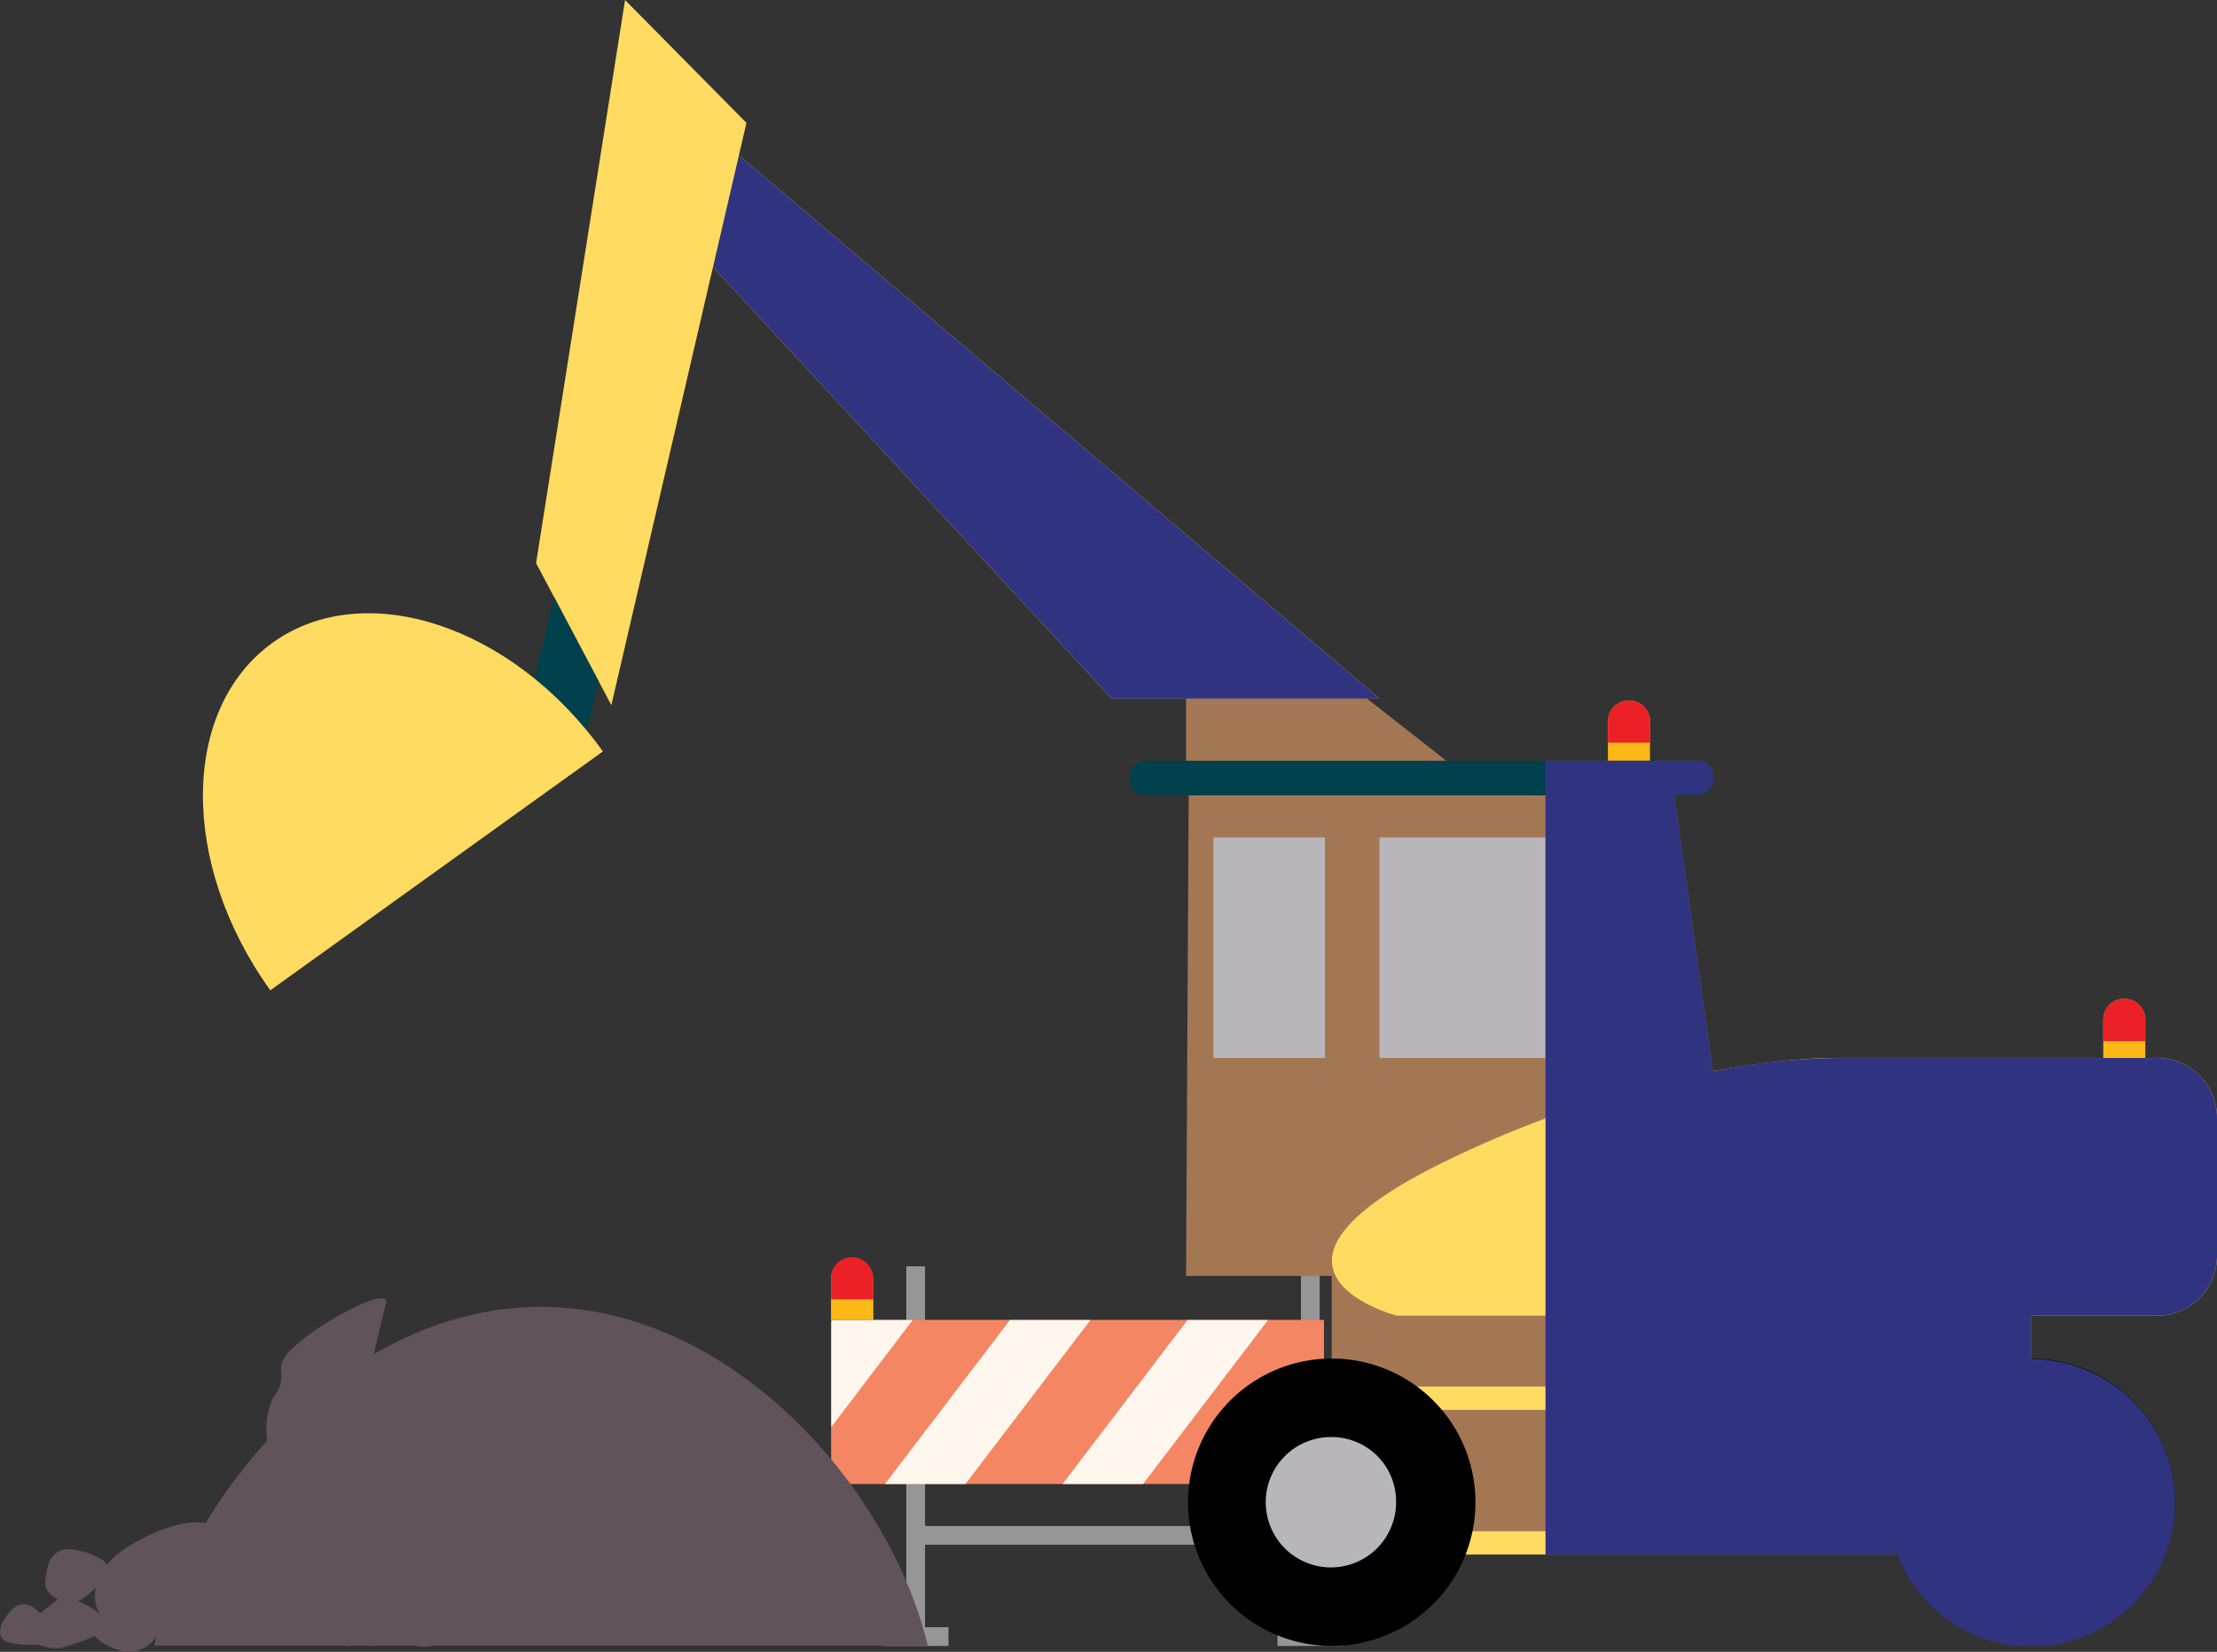 <svg viewBox="0 0 136.06 101.38" xmlns="http://www.w3.org/2000/svg" xmlns:xlink="http://www.w3.org/1999/xlink"><rect x="0" y="0" width="136.06" height="101.38" fill="#333333" stroke="none"/><clipPath id="a"><path d="m94.85 46.68h41.21v54.34h-41.21z"/></clipPath><clipPath id="b"><path d="m94.85 46.69h41.21v54.34h-41.21z"/></clipPath><clipPath id="c"><path d="m39.35 4.56h45.31v38.32h-45.31z"/></clipPath><clipPath id="d"><path d="m39.35 4.56h45.31v38.32h-45.31z"/></clipPath><path d="m101.26 44.28v2.5h-2.58v-2.5a1.29 1.29 0 0 1 2.58 0" fill="#fcb817"/><path d="m101.26 44.28v1.3h-2.58v-1.3a1.29 1.29 0 0 1 2.58 0" fill="#ec2128"/><path d="m131.66 62.59v2.5h-2.58v-2.5a1.29 1.29 0 1 1 2.58 0" fill="#fcb817"/><path d="m131.66 62.59v1.31h-2.58v-1.31a1.29 1.29 0 1 1 2.58 0" fill="#ec2128"/><path d="m16.79 85.75c1.07-1.46-.2-1.65 1.08-2.92 1.61-1.62 6.11-4 5.82-2.84-2.4 9.31-1.3 10.89-3.05 14.52-.82 1.69 1.41 3.74 1.08 5.47s-1.21 1.11-2.21-.54a22.38 22.38 0 0 1 -2.64-7.12c-.17-1.9-.4-3.64-.48-4a4.62 4.62 0 0 1 .4-2.6" fill="#60535b"/><path d="m80.99 99.87v-22.15h-1.15v15.94h-23.07v-15.94h-1.15v22.15h-1.43v1.15h4.02v-1.15h-1.44v-5.06h23.07v5.06h-1.44v1.15h4.02v-1.15z" fill="#969696"/><path d="m51.02 81.02h30.23v10.05h-30.23z" fill="#f48664"/><path d="m51.02 81.02h30.23v10.05h-30.23z" fill="#f48664"/><path d="m81.06 91.08.19-.25v-6.48l-5.13 6.73zm-10.91 0 7.67-10.06h-4.94l-7.67 10.06zm-10.9 0 7.67-10.06h-4.94l-7.67 10.06zm-8.23-3.5 4.99-6.56h-4.94l-.05.08z" fill="#fff7ee"/><path d="m81.73 76.38h42.92v8.82h-42.92z" fill="#a47754"/><path d="m106.87 78.31h-34.08l.16-29.5h29.8z" fill="#a47754"/><path d="m105.19 47.75a1.06 1.06 0 0 1 -1.07 1.06h-33.76a1.06 1.06 0 0 1 0-2.12h33.76a1.06 1.06 0 0 1 1.07 1.06" fill="#01414d"/><path d="m84.66 51.4h10.19v13.53h-10.19zm-10.19 0h6.84v13.53h-6.84zm28.89 13.53h-6.23v-13.53h4.25z" fill="#b8b6bb"/><path d="m132.41 64.93h-19.77s-10.34-.21-23.72 6.24c-14 6.75-3.2 9.58-3.2 9.58h46.69a3.66 3.66 0 0 0 3.65-3.65v-8.52a3.66 3.66 0 0 0 -3.65-3.65" fill="#ffdb61"/><path d="m84.66 85.81h37.87v8.88h-37.87z" fill="#a47754"/><path d="m84.66 85.1h37.1v1.43h-37.1zm0 8.88h37.1v1.43h-37.1z" fill="#ffdb61"/><path d="m133.47 92.2a8.82 8.82 0 1 1 -8.82-8.82 8.82 8.82 0 0 1 8.82 8.82"/><path d="m128.6 92.2a4 4 0 1 1 -3.95-4 3.95 3.95 0 0 1 3.95 4" fill="#b8b6bb"/><path d="m90.55 92.2a8.82 8.82 0 1 1 -8.82-8.82 8.82 8.82 0 0 1 8.82 8.82"/><path d="m85.68 92.2a4 4 0 1 1 -4-4 3.95 3.95 0 0 1 4 4" fill="#b8b6bb"/><path d="m39.49 4.56-.14 7.06 28.88 31.26h16.43z" fill="#ffdb61"/><path d="m88.76 46.69h-15.97v-3.81h11.11z" fill="#a47754"/><g clip-path="url(#a)"><g clip-path="url(#b)"><path d="m132.41 64.93h-19.77a41.07 41.07 0 0 0 -7.52.83l-2.37-17h1.37a1.06 1.06 0 1 0 0-2.12h-9.27v48.77h21.58a8.82 8.82 0 1 0 8.22-12v-2.66h7.76a3.66 3.66 0 0 0 3.65-3.65v-8.52a3.66 3.66 0 0 0 -3.65-3.65" fill="#303480"/></g></g><g clip-path="url(#c)"><g clip-path="url(#d)"><path d="m39.49 4.56-.14 7.06 28.88 31.26h16.43z" fill="#303480"/></g></g><path d="m32.9 34.56 4.62 8.72 8.29-35.74-7.45-7.54z" fill="#ffdb61"/><path d="m34.01 36.66-1.57 6.43 3.38 2.65.91-3.94z" fill="#01414d"/><path d="m16.59 60.78c-5.59-7.78-5.49-17.3.15-21.34s14.72-1.06 20.26 6.68z" fill="#ffdb61"/><g fill="#60535b"><path d="m9.46 101c2.37-9.77 12.1-20.79 23.74-20.79s21.37 11 23.74 20.79z"/><path d="m26.55 94.27s-1.93-1.73-3.73-1.73c-2.89 0-6.69 8.48-6.69 8.48zm-13.38-.62s-1.38-.91-4.85 1-2.57 4.44-1.74 4.85a47.06 47.06 0 0 0 6 1.11 29.6 29.6 0 0 0 1.71-4.78 3.72 3.72 0 0 0 -1.11-2.22"/><path d="m7.31 101.28a1.94 1.94 0 0 0 2-.49s1.09-1.19.93-1.62a1.59 1.59 0 0 0 -2.24-.7c-1.33.6-2.56 1.23-2.22 1.91a3.19 3.19 0 0 0 1.56.9m20.42-2.91a1.9 1.9 0 0 0 -2.05 0s-1.33.92-1.27 1.38a1.61 1.61 0 0 0 2.07 1.25c1.42-.3 2.77-.65 2.58-1.39-.1-.38-.74-.85-1.33-1.21m-5.12 2.12a1.14 1.14 0 0 0 .36-1.14s-.26-.92-.52-1a.94.94 0 0 0 -1 .92c-.11.85-.18 1.66.27 1.69a1.82 1.82 0 0 0 .93-.5m-5.78-2.67a1.28 1.28 0 0 0 -1.54.77s-.43 1.33-.08 1.73a1.68 1.68 0 0 0 2.32.35c.9-.78 1.7-1.59 1.08-2.2a3.86 3.86 0 0 0 -1.78-.65m-12.34-2.69a1.28 1.28 0 0 0 -1.56.77s-.43 1.33-.09 1.73a1.69 1.69 0 0 0 2.36.37c.89-.8 1.73-1.6 1.08-2.22a4 4 0 0 0 -1.79-.65"/><path d="m21.51 99.19a1 1 0 0 0 .28 1.36s.94.62 1.33.44a1.37 1.37 0 0 0 .77-1.74c-.43-.87-.88-1.66-1.49-1.31a3.24 3.24 0 0 0 -.89 1.25"/><path d="m20.11 98.93a2.24 2.24 0 0 0 .4 1.76s.69.44 1 .31.86-.63.56-1.25-.63-1.2-1.07-1c-.23.13-.67-.23-.85.13m-16.24-1.01-2.91 2.28s1.59 1.35 3 .92 2.7-.89 2.45-1.61-2.56-1.59-2.56-1.59"/><path d="m2.47 100.93a1.23 1.23 0 0 0 .4-1.17c-.15-.76-1.26-1.76-2.02-1.07s-1.09 1.52-.65 1.94 2.27.3 2.27.3"/></g><path d="m53.6 78.45v2.55h-2.6v-2.5a1.29 1.29 0 1 1 2.58 0" fill="#fcb817"/><path d="m53.6 78.45v1.3h-2.6v-1.3a1.29 1.29 0 1 1 2.58 0" fill="#ec2128"/></svg>